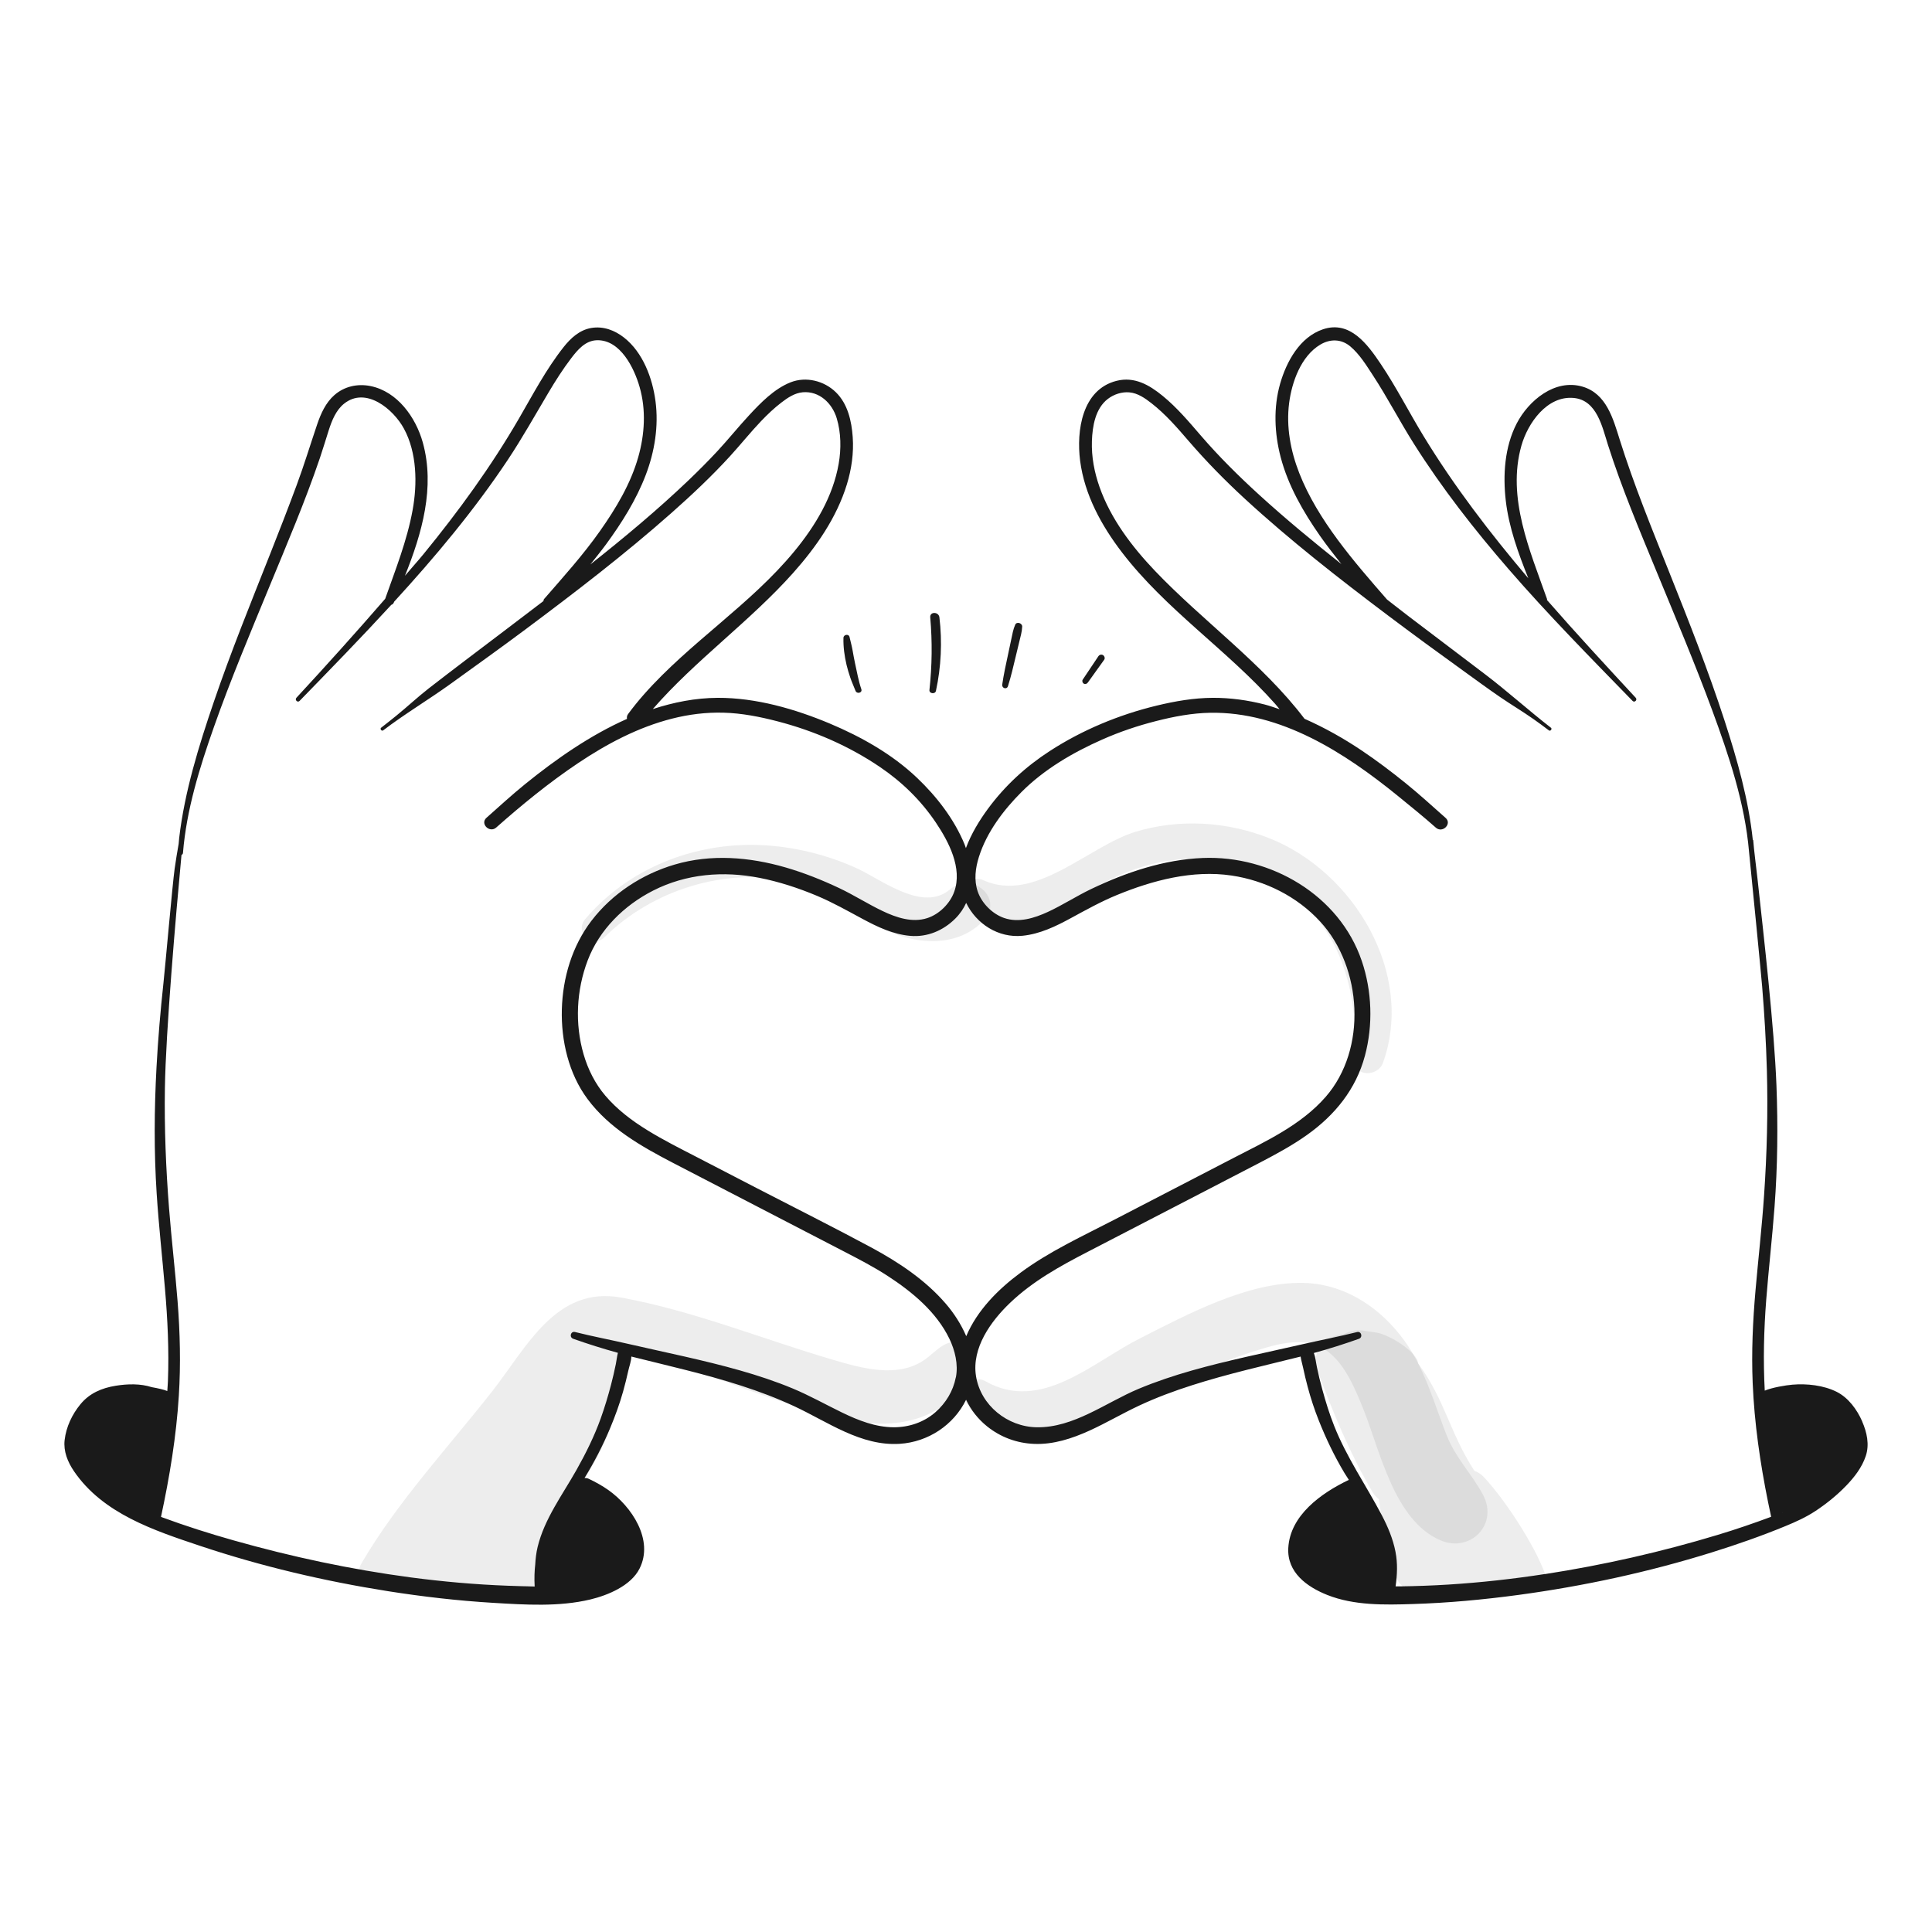 <?xml version="1.0" encoding="UTF-8"?>
<svg xmlns="http://www.w3.org/2000/svg" width="240" height="240" viewBox="0 0 240 240" fill="none">
  <path opacity="0.08" d="M191.939 195.53C190.631 191.918 186.941 186.262 184.293 183.45C183.972 183.109 183.58 182.87 183.157 182.717C180.055 177.927 179.538 173.979 176.169 169.369C176.06 167.943 172.566 165.781 171.019 165.546C170.431 165.46 169.847 165.369 169.26 165.283C168.508 165.17 167.674 165.354 166.953 165.73C166.542 165.777 166.13 165.836 165.739 165.996C164.172 166.646 162.93 168.323 163.592 170.105C165.558 175.377 167.65 180.524 170.521 185.385C170.737 185.749 171.011 186.019 171.305 186.247C171.555 188.561 172.08 191.025 173.42 192.917C173.408 193.356 173.396 193.794 173.314 194.245C173.024 195.8 173.788 196.948 174.889 197.449C175.429 197.915 176.138 198.205 177.027 198.166C177.975 198.123 178.919 198.048 179.863 197.962C182.487 198.24 185.076 198.099 187.665 197.402C189.428 196.928 192.562 197.245 191.935 195.522L191.939 195.53Z" fill="#1A1A1A"></path>
  <path opacity="0.08" d="M184.23 185.695C182.844 183.102 180.838 181.148 179.718 178.312C178.539 175.327 177.626 172.241 176.173 169.366C173.416 163.906 168.175 159.476 161.857 159.366C154.998 159.245 147.591 163.228 141.626 166.248C135.692 169.248 129.299 175.492 122.433 171.591C120.764 170.643 119.162 172.648 120.02 174.18C123.083 179.656 130.42 178.868 135.308 176.73C142.166 173.725 148.606 170.13 155.789 167.858C158.794 166.91 162.378 165.821 165.1 168.011C167.168 169.671 168.347 172.546 169.318 174.944C171.434 180.173 173.165 188.888 178.954 191.351C182.659 192.926 186.181 189.342 184.226 185.695H184.23Z" fill="#1A1A1A"></path>
  <path opacity="0.08" d="M119.855 167.451C118.014 165.567 116.302 167.921 114.833 168.932C111.445 171.267 106.921 169.931 103.313 168.869C94.712 166.335 85.993 162.79 77.16 161.188C69.056 159.719 65.449 167.342 61.132 172.845C55.711 179.754 49.315 186.621 44.897 194.22C43.678 196.315 46.573 198.148 48.206 196.593C48.218 196.581 48.23 196.566 48.242 196.554C48.919 196.973 49.695 197.271 50.553 197.345C54.697 197.71 58.841 198.07 62.989 198.434C64.054 198.528 65.034 197.901 65.676 197.04C65.692 197.04 65.711 197.04 65.727 197.036C67.936 197.161 69.749 194.866 69.675 192.802C69.628 191.513 69.04 190.549 68.183 189.884C70.259 187.396 72.111 184.631 73.674 181.944C76.154 177.686 77.227 173.241 77.407 168.348C77.427 167.839 77.329 167.401 77.172 167.005C79.134 167.483 81.148 168.427 82.875 169.026C90.474 171.654 98.453 175.093 106.369 176.558C112.119 177.624 118.566 175.888 120.583 169.868C120.869 169.014 120.442 168.059 119.855 167.459V167.451Z" fill="#1A1A1A"></path>
  <path opacity="0.08" d="M157.756 104.159C152.48 102.044 146.53 101.672 141.07 103.325C135.206 105.103 128.63 112.24 122.163 109.349C120.236 108.487 118.783 111.139 120.604 112.244C121.454 112.757 122.312 113.074 123.17 113.309C123.036 114.163 123.518 115.232 124.47 115.369C126.107 115.601 127.69 115.565 129.315 115.26C130.001 115.13 130.678 114.95 131.332 114.707C132.194 114.39 133.032 114.034 133.714 113.403C134.239 112.917 134.313 111.934 133.921 111.343C134.713 110.947 135.496 110.54 136.256 110.121C141.328 107.324 146.557 105.914 152.339 107.171C157.654 108.323 162.217 111.503 165.053 116.153C167.865 120.755 168.578 126.392 168.328 131.699C168.23 133.838 171.171 133.751 171.79 132.044C175.789 120.959 168.198 108.342 157.752 104.155L157.756 104.159Z" fill="#1A1A1A"></path>
  <path opacity="0.08" d="M118.039 110.469C114.604 113.388 109.54 109.263 106.347 107.822C102.615 106.137 98.482 105.131 94.389 104.974C86.171 104.661 78.044 107.876 72.697 114.175C71.326 115.789 73.59 117.904 75.102 116.415C81.119 110.489 90.182 107.7 98.463 109.498C103.006 110.485 106.073 113.756 110.186 115.62C114.068 117.379 119.046 117.677 122.195 114.339C124.769 111.613 120.754 108.166 118.043 110.469H118.039Z" fill="#1A1A1A"></path>
  <path d="M231.332 176.576C230.689 175.107 229.616 173.627 228.151 172.894C226.525 172.083 224.453 171.856 222.663 172.009C221.825 172.079 220.16 172.358 219.224 172.749C219.021 168.981 219.115 165.209 219.408 161.449C219.71 157.591 220.153 153.748 220.442 149.89C220.819 144.888 220.869 139.871 220.678 134.861C220.399 127.572 219.107 116.354 218.316 109.099C218.132 107.423 217.893 105.723 217.787 104.325C217.787 104.286 217.763 104.325 217.744 104.38C217.215 99.323 215.797 94.337 214.234 89.527C212.209 83.291 209.804 77.2 207.372 71.113C205.194 65.661 202.957 60.197 201.199 54.592C200.384 51.991 199.546 48.9 196.592 48.031C193.161 47.02 189.883 49.754 188.402 52.621C186.906 55.524 186.683 59.014 187.055 62.21C187.443 65.54 188.614 68.74 189.855 71.838C185.112 66.237 180.643 60.416 176.832 54.161C175.026 51.196 173.451 48.086 171.516 45.207C169.887 42.782 167.705 39.774 164.345 40.906C161.466 41.877 159.817 44.905 159.025 47.655C158.175 50.624 158.312 53.82 159.088 56.789C160.016 60.334 161.889 63.577 163.972 66.562C164.807 67.757 165.719 68.916 166.632 70.071C163.142 67.298 159.703 64.462 156.413 61.462C153.867 59.139 151.415 56.711 149.163 54.098C147.682 52.379 146.209 50.632 144.447 49.19C142.774 47.819 140.925 46.746 138.697 47.31C134.408 48.399 133.699 53.519 134.176 57.239C134.721 61.454 136.828 65.297 139.382 68.626C144.838 75.747 152.476 80.761 158.406 87.439C158.598 87.654 158.771 87.885 158.959 88.105C158.348 87.905 157.745 87.682 157.122 87.521C155.011 86.977 152.821 86.675 150.643 86.687C148.289 86.699 145.947 87.106 143.667 87.658C138.994 88.79 134.443 90.678 130.408 93.295C127.416 95.234 124.85 97.591 122.731 100.463C121.67 101.904 120.644 103.58 119.989 105.355C119.931 105.19 119.88 105.026 119.813 104.865C118.521 101.74 116.355 98.939 113.914 96.62C110.832 93.686 106.985 91.524 103.084 89.883C98.744 88.062 93.907 86.671 89.167 86.687C86.374 86.699 83.688 87.239 81.091 88.085C86.421 81.963 93.131 77.22 98.537 71.16C101.388 67.96 103.938 64.302 105.203 60.166C105.783 58.278 106.069 56.268 105.928 54.294C105.787 52.3 105.313 50.166 103.828 48.72C102.367 47.298 100.123 46.738 98.207 47.494C96.19 48.289 94.49 50.036 93.045 51.599C91.709 53.041 90.475 54.576 89.14 56.017C87.984 57.263 86.782 58.465 85.556 59.641C81.674 63.346 77.546 66.785 73.335 70.118C74.001 69.276 74.679 68.446 75.309 67.588C77.256 64.924 79.042 62.085 80.221 58.99C81.322 56.1 81.835 52.939 81.431 49.856C81.055 46.977 79.872 43.789 77.526 41.94C76.363 41.023 74.941 40.491 73.453 40.742C71.988 40.988 70.891 42.007 70.002 43.131C67.832 45.884 66.202 48.998 64.448 52.022C61.001 57.964 56.955 63.526 52.607 68.838C51.859 69.75 51.064 70.62 50.304 71.525C52.423 66.252 54.068 60.518 52.517 54.952C51.647 51.838 49.364 48.63 46.015 47.956C44.409 47.635 42.772 47.996 41.534 49.084C40.461 50.025 39.853 51.384 39.403 52.708C38.545 55.234 37.777 57.78 36.845 60.287C35.784 63.146 34.679 65.99 33.555 68.826C31.142 74.924 28.674 80.996 26.555 87.208C24.687 92.684 22.936 98.328 22.259 104.094C22.231 104.336 22.215 104.583 22.192 104.826C22.016 105.848 21.84 106.867 21.698 107.893C21.42 109.891 20.523 120.114 20.304 122.119C19.928 125.594 19.63 129.08 19.442 132.57C19.16 137.795 19.121 143.047 19.462 148.272C19.717 152.213 20.155 156.134 20.492 160.066C20.821 163.893 21.009 167.728 20.86 171.57C20.845 171.981 20.805 172.389 20.782 172.8C20.324 172.612 19.685 172.467 18.851 172.318C17.429 171.86 15.843 171.907 14.378 172.142C12.654 172.42 11.127 173.063 9.999 174.433C8.957 175.695 8.216 177.258 8.028 178.891C7.868 180.285 8.405 181.601 9.176 182.741C12.764 188.029 19.141 190.121 24.902 192.048C32.478 194.578 40.3 196.415 48.185 197.661C52.513 198.342 56.876 198.848 61.252 199.11C65.231 199.349 69.422 199.627 73.339 198.691C75.521 198.166 78.368 196.991 79.445 194.86C81.259 191.28 78.439 187.124 75.579 185.103C74.816 184.563 73.997 184.112 73.151 183.709C72.963 183.619 72.783 183.599 72.611 183.607C73.833 181.613 74.902 179.545 75.803 177.387C76.422 175.906 76.97 174.402 77.405 172.855C77.64 172.017 77.851 171.171 78.039 170.321C78.172 169.714 78.411 169.114 78.427 168.515C80.687 169.079 82.951 169.62 85.207 170.191C89.806 171.359 94.373 172.687 98.681 174.696C102.841 176.635 106.946 179.663 111.764 179.357C115.297 179.134 118.478 177.019 120.009 173.881C120.604 175.139 121.486 176.278 122.622 177.191C124.298 178.534 126.311 179.279 128.458 179.365C130.855 179.463 133.162 178.703 135.316 177.728C137.424 176.772 139.417 175.585 141.517 174.606C143.651 173.607 145.861 172.788 148.105 172.072C152.527 170.658 157.063 169.643 161.567 168.519C161.642 169.005 161.787 169.494 161.877 169.909C162.045 170.708 162.237 171.504 162.449 172.295C162.825 173.709 163.283 175.099 163.824 176.459C164.717 178.707 165.762 180.885 167.004 182.965C167.18 183.258 167.376 183.544 167.56 183.838C167.556 183.838 167.549 183.838 167.545 183.842C164.109 185.487 160.259 188.241 160.036 192.291C159.867 195.33 162.347 197.124 164.877 198.131C168.203 199.455 171.994 199.372 175.508 199.259C179.899 199.122 184.282 198.714 188.633 198.127C196.741 197.03 204.798 195.291 212.613 192.855C215.707 191.891 218.774 190.822 221.77 189.588C223.086 189.047 224.348 188.48 225.538 187.692C226.905 186.787 228.206 185.734 229.346 184.551C230.364 183.497 231.3 182.283 231.77 180.881C232.252 179.447 231.915 177.927 231.324 176.58L231.332 176.576ZM221.375 187.884C221.375 187.884 221.39 187.892 221.398 187.9C221.39 187.9 221.386 187.904 221.379 187.908C221.379 187.9 221.379 187.892 221.375 187.884ZM117.467 161.927C114.956 159.009 111.635 156.8 108.27 154.986C103.566 152.456 98.775 150.062 94.032 147.607C91.568 146.33 89.105 145.053 86.641 143.78C84.541 142.695 82.422 141.637 80.413 140.396C78.486 139.209 76.665 137.834 75.192 136.103C73.927 134.614 73.041 132.844 72.497 130.971C71.392 127.176 71.6 123.001 73.002 119.311C74.455 115.48 77.526 112.468 81.138 110.631C85.243 108.539 89.876 108.167 94.357 109.052C96.801 109.534 99.191 110.318 101.486 111.281C103.452 112.108 105.281 113.146 107.154 114.152C109.002 115.147 110.953 116.072 113.072 116.256C115.183 116.444 117.177 115.598 118.662 114.117C119.261 113.522 119.7 112.864 120.021 112.162C121.278 114.752 124.004 116.549 127.024 116.244C129.175 116.028 131.149 115.077 133.025 114.054C134.901 113.036 136.746 112.006 138.728 111.191C143.178 109.358 148.16 108.042 152.997 108.763C157.173 109.385 161.137 111.371 164.004 114.489C169.233 120.169 169.86 130.321 164.681 136.255C161.611 139.777 157.212 141.786 153.142 143.893C148.254 146.428 143.362 148.958 138.473 151.492C134.513 153.545 130.389 155.425 126.789 158.088C124.004 160.149 121.4 162.749 120.029 165.985C119.398 164.508 118.501 163.125 117.471 161.927H117.467ZM118.732 171.108C118.407 172.792 117.502 174.285 116.217 175.417C114.78 176.682 112.915 177.308 111.012 177.301C108.767 177.289 106.625 176.451 104.631 175.483C102.571 174.484 100.581 173.36 98.466 172.479C96.343 171.594 94.157 170.877 91.948 170.246C87.362 168.942 82.685 168.014 78.043 166.944C75.842 166.435 73.625 166.02 71.435 165.468C70.887 165.331 70.683 166.118 71.204 166.306C73.037 166.956 74.886 167.536 76.758 168.053C76.641 168.515 76.59 169.005 76.5 169.455C76.324 170.321 76.124 171.182 75.901 172.036C75.532 173.439 75.113 174.833 74.624 176.2C73.825 178.425 72.771 180.548 71.612 182.604C69.873 185.691 67.62 188.691 66.782 192.185C66.61 192.906 66.528 193.63 66.488 194.355C66.394 195.146 66.363 196.094 66.418 197.077C65.309 197.061 64.201 197.026 63.116 196.987C59.058 196.838 55.004 196.478 50.977 195.945C43.555 194.958 36.218 193.387 29.015 191.351C26.023 190.505 23.058 189.564 20.143 188.487C20.096 188.468 20.049 188.448 19.999 188.433C21.068 183.474 21.898 178.448 22.215 173.38C22.462 169.463 22.368 165.55 22.059 161.641C21.757 157.794 21.303 153.956 21.001 150.109C20.61 145.139 20.406 140.157 20.484 135.17C20.59 128.202 21.832 113.823 22.545 106.205C22.639 106.158 22.717 106.087 22.729 105.954C23.163 100.596 24.793 95.363 26.571 90.318C28.643 84.435 31.072 78.677 33.449 72.911C35.635 67.604 37.899 62.32 39.744 56.879C40.132 55.739 40.472 54.58 40.84 53.436C41.224 52.249 41.73 50.965 42.728 50.158C45.447 47.964 48.866 50.831 50.174 53.24C51.8 56.229 51.855 60.091 51.255 63.37C50.562 67.173 49.129 70.757 47.848 74.388C44.24 78.544 40.562 82.641 36.822 86.679C36.583 86.938 36.963 87.325 37.213 87.071C41.044 83.13 44.891 79.186 48.612 75.132C48.737 75.097 48.847 75.014 48.913 74.866C48.929 74.826 48.948 74.783 48.964 74.744C54.056 69.182 58.897 63.405 63.089 57.11C64.89 54.4 66.469 51.568 68.13 48.775C69.007 47.298 69.931 45.841 70.977 44.474C71.776 43.428 72.736 42.297 74.162 42.265C77.068 42.195 78.791 45.739 79.457 48.082C80.272 50.922 80.088 53.949 79.289 56.77C78.345 60.103 76.527 63.131 74.545 65.947C72.434 68.947 69.994 71.646 67.593 74.407C67.519 74.49 67.534 74.58 67.503 74.67C67.483 74.686 67.46 74.701 67.44 74.717C64.228 77.177 60.989 79.609 57.769 82.057C56.265 83.201 54.761 84.349 53.269 85.508C51.886 86.585 50.601 87.795 49.238 88.9C48.612 89.409 47.985 89.907 47.346 90.4C47.162 90.545 47.409 90.87 47.597 90.729C50.3 88.673 53.214 86.938 55.968 84.956C59.054 82.731 62.148 80.518 65.2 78.242C71.42 73.6 77.593 68.869 83.409 63.722C85.94 61.482 88.411 59.159 90.695 56.66C92.003 55.226 93.217 53.706 94.557 52.3C95.34 51.482 96.171 50.691 97.072 50.001C97.847 49.406 98.725 48.814 99.727 48.728C101.791 48.556 103.382 50.099 103.942 51.964C104.482 53.761 104.506 55.759 104.185 57.6C103.484 61.666 101.271 65.34 98.677 68.485C93.182 75.156 85.705 79.793 79.994 86.264C79.301 87.047 78.646 87.858 78.024 88.7C77.879 88.896 77.851 89.104 77.887 89.303C73.308 91.336 69.07 94.297 65.239 97.4C63.582 98.743 62.023 100.177 60.429 101.591C59.602 102.323 60.817 103.53 61.639 102.801C64.855 99.953 68.239 97.192 71.811 94.799C75.399 92.394 79.277 90.341 83.484 89.272C85.576 88.739 87.722 88.473 89.88 88.532C92.156 88.591 94.416 89.041 96.613 89.613C101.11 90.784 105.446 92.66 109.296 95.269C112.034 97.121 114.396 99.421 116.245 102.167C117.847 104.548 119.59 107.846 118.536 110.78C118.011 112.245 116.684 113.561 115.203 114.046C113.331 114.658 111.349 113.988 109.649 113.177C107.812 112.303 106.1 111.199 104.263 110.329C102.097 109.307 99.86 108.414 97.557 107.748C93.08 106.456 88.325 106.068 83.813 107.399C79.759 108.594 76.061 111.007 73.484 114.368C71.071 117.513 69.9 121.461 69.794 125.398C69.692 129.272 70.644 133.376 72.983 136.522C75.685 140.161 79.673 142.413 83.617 144.465C88.353 146.929 93.096 149.377 97.835 151.833C100.225 153.071 102.614 154.308 105.003 155.546C106.778 156.467 108.544 157.383 110.225 158.472C113.288 160.458 116.331 162.965 117.945 166.322C118.638 167.763 119.053 169.498 118.744 171.096L118.732 171.108ZM191.939 195.53C187.952 196.145 183.941 196.591 179.914 196.842C177.909 196.967 175.899 197.038 173.886 197.065C173.714 197.065 173.537 197.061 173.365 197.065C173.565 195.644 173.632 194.21 173.357 192.788C173.044 191.17 172.402 189.651 171.638 188.197C169.683 184.488 167.294 181.061 165.739 177.14C165.151 175.663 164.681 174.136 164.262 172.604C164.012 171.703 163.792 170.791 163.6 169.878C163.467 169.247 163.424 168.636 163.209 168.076C165.097 167.559 166.961 166.968 168.806 166.314C169.327 166.13 169.123 165.338 168.575 165.476C166.311 166.043 164.023 166.478 161.752 166.999C159.441 167.528 157.122 168.025 154.811 168.554C150.283 169.592 145.739 170.728 141.442 172.526C137.369 174.23 133.377 177.379 128.779 177.301C125.156 177.242 121.826 174.59 121.243 170.951C120.683 167.446 123.088 164.124 125.473 161.845C128.293 159.15 131.685 157.281 135.124 155.503C139.942 153.008 144.756 150.517 149.57 148.022C151.908 146.811 154.247 145.605 156.581 144.387C158.563 143.353 160.533 142.287 162.355 140.991C165.825 138.527 168.442 135.311 169.554 131.156C170.58 127.329 170.439 123.114 169.162 119.366C166.389 111.195 157.85 106.24 149.417 106.581C144.584 106.777 139.887 108.363 135.555 110.435C133.73 111.309 132.026 112.421 130.185 113.275C128.501 114.054 126.546 114.669 124.721 114.031C123.264 113.522 121.944 112.194 121.45 110.729C120.976 109.319 121.168 107.83 121.607 106.44C122.571 103.381 124.658 100.623 126.903 98.379C129.723 95.555 133.291 93.475 136.922 91.869C139.08 90.913 141.325 90.153 143.612 89.574C145.81 89.013 148.062 88.583 150.334 88.543C159.135 88.391 167.043 93.506 173.624 98.853C175.218 100.149 176.832 101.454 178.371 102.817C179.194 103.545 180.408 102.339 179.581 101.606C177.936 100.149 176.326 98.673 174.615 97.29C172.844 95.86 171.027 94.485 169.135 93.216C166.898 91.716 164.529 90.384 162.053 89.292C156.902 82.476 149.284 77.024 143.456 70.894C140.604 67.894 137.984 64.451 136.593 60.51C135.943 58.669 135.575 56.742 135.641 54.788C135.704 52.947 136.068 50.734 137.631 49.547C138.375 48.979 139.347 48.661 140.283 48.74C141.329 48.826 142.237 49.465 143.04 50.091C144.783 51.45 146.241 53.131 147.674 54.799C149.852 57.326 152.179 59.696 154.634 61.956C160.279 67.149 166.346 71.881 172.468 76.491C175.559 78.818 178.676 81.097 181.818 83.358C183.302 84.427 184.779 85.516 186.287 86.55C187.685 87.509 189.142 88.375 190.533 89.354C191.167 89.801 191.794 90.263 192.413 90.733C192.601 90.874 192.852 90.549 192.664 90.404C189.895 88.258 187.302 85.907 184.513 83.784C181.34 81.372 178.163 78.963 174.987 76.558C174.082 75.872 173.201 75.163 172.3 74.474C168.218 69.789 163.683 64.607 161.395 58.759C160.318 56.01 159.758 53.002 160.142 50.056C160.482 47.439 161.622 44.239 164.004 42.814C165.234 42.077 166.628 42.093 167.744 43.037C168.88 43.993 169.726 45.367 170.529 46.597C172.347 49.37 173.867 52.324 175.637 55.124C179.131 60.651 183.165 65.814 187.446 70.749C192.339 76.397 197.595 81.716 202.805 87.071C203.055 87.325 203.435 86.942 203.196 86.679C199.495 82.684 195.77 78.657 192.166 74.529C192.166 74.486 192.198 74.462 192.178 74.415C190.059 68.407 187.161 61.838 188.994 55.363C189.785 52.563 192.186 49.12 195.504 49.437C198.382 49.711 199.04 53.052 199.757 55.297C201.457 60.632 203.639 65.794 205.77 70.968C208.128 76.691 210.544 82.398 212.687 88.207C214.771 93.863 216.753 99.75 217.27 105.794C217.712 110.173 218.758 120.842 218.899 122.534C219.185 125.989 219.389 129.448 219.487 132.91C219.632 138.12 219.495 143.314 219.138 148.515C218.868 152.44 218.421 156.353 218.077 160.274C217.74 164.109 217.564 167.955 217.724 171.801C217.932 176.78 218.649 181.727 219.636 186.603C219.757 187.21 219.886 187.814 220.019 188.421C217.834 189.235 215.625 189.991 213.392 190.665C206.373 192.788 199.197 194.414 191.951 195.534L191.939 195.53Z" fill="#1A1A1A"></path>
  <path d="M105.536 79.14C105.439 78.706 104.784 78.815 104.777 79.242C104.749 80.39 104.902 81.475 105.16 82.591C105.286 83.132 105.454 83.66 105.63 84.189C105.815 84.742 106.065 85.266 106.273 85.811C106.441 86.253 107.158 86.073 106.997 85.611C106.641 84.565 106.449 83.445 106.21 82.368C106.097 81.847 106.007 81.322 105.913 80.801C105.815 80.245 105.662 79.697 105.536 79.144V79.14Z" fill="#1A1A1A"></path>
  <path d="M116.266 85.824C116.913 82.843 117.061 79.717 116.697 76.689C116.611 75.977 115.495 75.949 115.557 76.689C115.824 79.71 115.785 82.702 115.459 85.714C115.409 86.172 116.168 86.27 116.266 85.824Z" fill="#1A1A1A"></path>
  <path d="M125.214 85.234C125.598 84.023 125.884 82.782 126.177 81.552C126.322 80.945 126.471 80.341 126.616 79.734C126.765 79.112 126.957 78.485 126.98 77.842C126.996 77.404 126.299 77.173 126.111 77.607C125.86 78.179 125.758 78.782 125.629 79.39C125.496 80.024 125.359 80.655 125.226 81.289C124.959 82.535 124.681 83.78 124.501 85.038C124.434 85.496 125.069 85.704 125.214 85.234Z" fill="#1A1A1A"></path>
  <path d="M135.131 84.793C135.808 83.845 136.49 82.901 137.168 81.953C137.301 81.769 137.199 81.483 137.015 81.377C136.807 81.256 136.564 81.338 136.439 81.53C135.793 82.494 135.147 83.461 134.5 84.425C134.391 84.589 134.469 84.828 134.629 84.922C134.814 85.028 135.013 84.954 135.127 84.793H135.131Z" fill="#1A1A1A"></path>
</svg>
